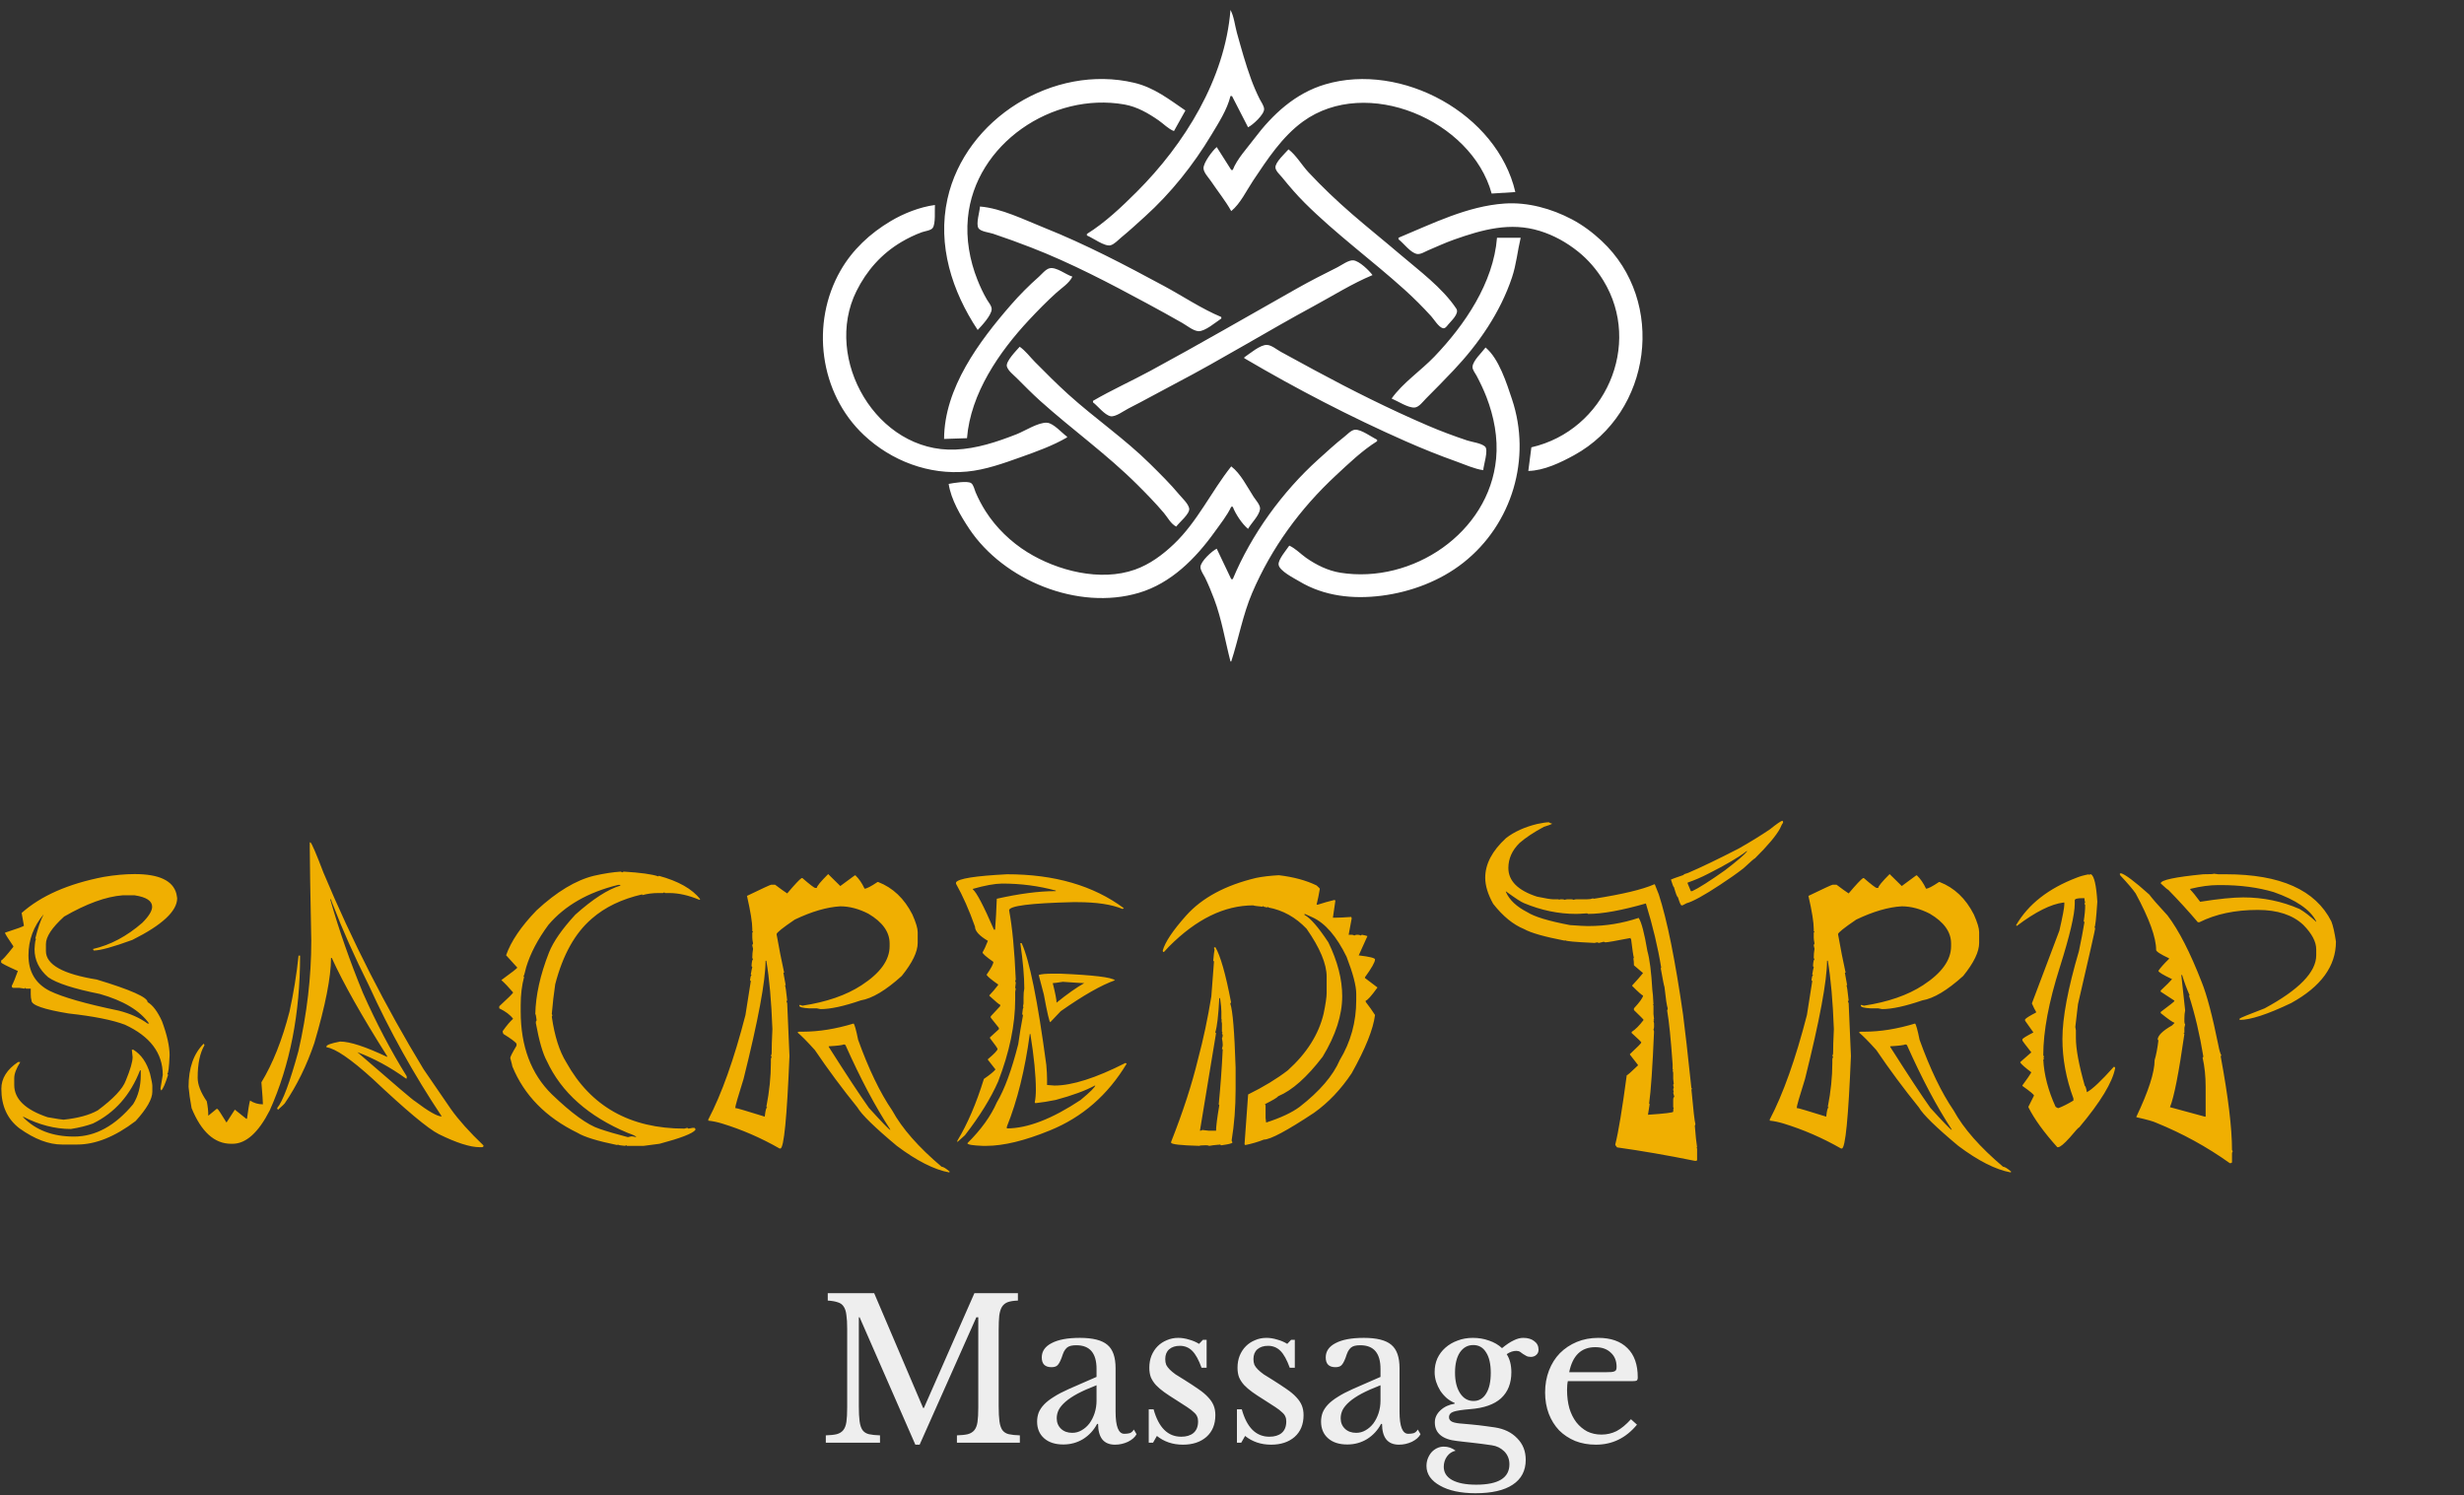<?xml version="1.0" encoding="UTF-8"?> <svg xmlns="http://www.w3.org/2000/svg" width="888" height="539" viewBox="0 0 888 539" fill="none"><rect x="0" y="0" width="888" height="539" fill="#333333" stroke="none"/><path d="M443.45 3.571C441.478 28.493 426.897 51.95 409.596 69.215C404.195 74.605 398.217 80.275 391.706 84.322V84.871C393.736 85.657 398.143 88.98 400.239 88.4C401.621 88.017 403.003 86.469 404.092 85.579C407.036 83.17 409.805 80.596 412.624 78.051C422.022 69.565 430.053 59.453 436.569 48.615C439.126 44.362 442.291 39.475 443.45 34.608H444L449.78 45.869C451.436 45.096 455.663 41.262 455.573 39.277C455.52 38.104 454.491 36.736 453.976 35.706C452.818 33.392 451.788 30.995 450.895 28.565C448.875 23.065 447.339 17.45 445.768 11.811C445.033 9.17 444.748 5.991 443.45 3.571ZM352.349 118.929C353.818 117.411 357.27 113.67 357.387 111.514C357.453 110.296 356.239 108.942 355.655 107.943C354.322 105.665 353.212 103.25 352.239 100.802C349.46 93.811 348.097 86.073 348.817 78.554C351.375 51.845 379.249 33.097 405.193 37.652C409.774 38.456 413.808 40.793 417.578 43.404C419.387 44.657 421.017 46.445 423.083 47.242L427.211 39.826C421.31 35.8 415.91 31.529 408.771 29.843C379.694 22.979 347.849 42.764 341.456 71.687C337.762 88.402 343.078 104.948 352.349 118.929ZM444.275 61.25H443.725L438.495 53.01C437 54.247 433.641 58.682 433.733 60.701C433.804 62.25 435.644 64.123 436.477 65.37C438.853 68.927 441.641 72.351 443.725 76.082C447.017 73.407 449.271 68.602 451.615 65.095C456.71 57.472 462.068 49.247 469.596 43.788C492.44 27.226 530.307 43.234 537.578 69.765L546.11 69.215C539.568 41.01 505.097 22.262 477.578 30.411C466.814 33.599 458.628 41.193 452.017 49.989C449.459 53.391 445.809 57.272 444.275 61.25ZM464.367 53.834C463.175 55.2 459.491 58.528 459.654 60.426C459.762 61.678 461.358 63.066 462.111 63.997C464.644 67.129 467.295 70.214 470.147 73.061C481.402 84.297 494.394 93.757 506.202 104.419C509.512 107.408 512.793 110.682 515.788 113.985C516.816 115.119 518.449 117.879 519.97 118.285C520.815 118.511 521.437 117.559 521.889 117.005C522.978 115.672 526.018 113.019 524.835 111.239C519.839 103.714 511.361 97.48 504.55 91.663C498.812 86.762 492.915 82.046 487.211 77.103C481.724 72.347 476.499 67.379 471.547 62.074C469.143 59.497 467.152 55.966 464.367 53.834ZM504 85.695V86.244C505.905 87.693 508.224 91.003 510.606 91.525C511.885 91.806 513.596 90.69 514.734 90.205C517.829 88.888 520.919 87.459 524.092 86.339C534.241 82.756 544.274 79.943 554.917 83.23C560 84.8 564.528 87.336 568.679 90.64C572.306 93.527 575.394 97.134 577.814 101.076C592.062 124.29 578.43 155.156 551.89 161.228L550.789 169.742C556.447 169.625 562.449 166.72 567.303 164.058C595.283 148.715 600.625 108.687 577.211 86.818C574.005 83.823 570.369 81.093 566.477 79.043C559.169 75.192 550.58 72.791 542.257 73.36C528.761 74.283 516.26 80.608 504 85.695ZM384.55 157.657V157.382C382.683 156.044 379.711 152.575 377.394 152.372C374.3 152.102 369.272 155.371 366.385 156.503C359.354 159.26 351.983 161.72 344.367 162.041C315.975 163.236 296.5 129.358 308.655 104.922C312.336 97.521 317.669 91.483 324.826 87.234C327.165 85.845 329.697 84.617 332.257 83.689C333.286 83.315 335.408 83.091 336.102 82.199C337.266 80.703 336.784 75.806 336.936 73.885C331.457 74.621 325.7 76.894 320.972 79.708C313.565 84.116 307.236 89.989 302.925 97.506C292.06 116.449 295.275 141.694 311.34 156.809C321.253 166.134 334.832 171.273 348.495 169.97C355.243 169.327 361.699 166.972 368.037 164.714C373.594 162.733 379.442 160.632 384.55 157.657ZM353.174 74.434C353.095 76.282 351.629 80.681 352.642 82.259C353.422 83.473 356.549 83.797 357.853 84.23C362.488 85.771 367.061 87.448 371.615 89.214C386.052 94.812 399.848 102.059 413.45 109.401C417.693 111.692 421.919 114.03 426.11 116.416C427.701 117.322 430.033 119.248 431.89 119.367C434.216 119.515 438.238 116.07 440.147 114.809V114.26C433.021 111.284 426.301 106.752 419.505 103.084C405.423 95.483 391.174 88.01 376.294 82.07C369.193 79.235 360.869 75.061 353.174 74.434ZM539.505 85.695C538.218 101.966 527.9 117.088 516.925 128.543C512.136 133.54 505.486 138.036 501.523 143.649C503.751 144.562 507.364 147.01 509.78 146.891C511.357 146.813 512.887 144.668 513.908 143.649C517.264 140.3 520.571 136.927 523.826 133.487C532.925 123.871 540.698 112.592 544.911 99.978C546.481 95.278 546.897 90.46 548.037 85.695H539.505ZM393.908 144.473V145.022C395.676 146.362 398.054 149.556 400.239 150.017C401.952 150.378 405.067 148.049 406.569 147.287C412.312 144.373 417.928 141.212 423.633 138.226C440.489 129.403 456.716 119.383 473.45 110.33C480.407 106.566 487.33 102.192 494.642 99.154C493.412 97.486 489.92 94.072 487.761 93.837C486.029 93.648 483.491 95.586 481.982 96.339C477.081 98.784 472.164 101.292 467.394 103.981C449.803 113.899 432.314 124.066 414.55 133.676C407.743 137.359 400.588 140.582 393.908 144.473ZM340.238 158.206L348.495 157.932C349.769 141.82 360.112 126.824 370.814 115.359C373.957 111.992 377.278 108.605 380.697 105.518C382.596 103.803 385.381 102.047 386.477 99.703C384.215 99.053 380.616 96.076 378.22 96.7C376.785 97.074 375.45 98.828 374.367 99.781C370.864 102.864 367.403 106.347 364.342 109.866C352.918 122.994 340.289 139.879 340.238 158.206ZM448.404 128.817V129.092C467.099 140.095 486.629 150.234 506.477 158.992C512.537 161.666 518.676 164.145 524.917 166.362C528.017 167.463 531.286 168.986 534.55 169.468C534.624 167.747 536.511 162.195 535.209 160.977C533.835 159.691 530.546 159.346 528.771 158.756C524.031 157.179 519.325 155.429 514.734 153.46C500.72 147.447 487.14 140.643 473.725 133.402L461.615 126.81C460.197 126.043 458.299 124.427 456.661 124.315C454.24 124.149 450.344 127.512 448.404 128.817ZM367.486 124.972C366.345 126.288 362.331 130.298 362.874 132.113C363.336 133.662 365.282 135.132 366.385 136.233C369.194 139.037 371.965 141.868 374.917 144.52C386.358 154.795 398.977 163.814 409.872 174.686C413.179 177.987 416.407 181.282 419.429 184.849C420.798 186.464 421.972 188.85 423.908 189.793C424.962 188.282 428.971 185.127 428.564 183.201C428.202 181.486 426.081 179.57 424.987 178.257C421.725 174.342 418.157 170.846 414.55 167.27C405.41 158.207 394.652 150.849 385.101 142.229C380.923 138.459 376.952 134.465 372.992 130.465C371.168 128.623 369.624 126.475 367.486 124.972ZM535.376 125.247C534.087 127.038 530.914 129.879 530.685 132.113C530.569 133.238 531.636 134.468 532.134 135.409C533.458 137.913 534.681 140.459 535.703 143.1C538.415 150.107 539.903 157.819 539.183 165.348C536.624 192.067 509 210.539 483.083 206.427C478.599 205.715 474.378 203.627 470.697 201.044C468.697 199.641 466.878 197.654 464.642 196.659C463.643 198.166 460.563 201.691 460.795 203.525C461.082 205.796 466.417 208.426 468.22 209.512C477.202 214.925 487.668 216.018 497.945 214.708C508.463 213.369 519.037 209.387 527.394 202.794C545.043 188.871 552.002 165.134 544.918 143.924C542.991 138.156 540.208 129.232 535.376 125.247ZM444.275 208.744H443.725L438.495 197.758C436.807 198.56 432.68 202.349 432.634 204.35C432.606 205.602 433.765 207.101 434.296 208.195C435.508 210.694 436.571 213.288 437.553 215.886C440.33 223.234 441.492 230.855 443.45 238.408H443.725C446.382 230.259 447.891 221.582 451.273 213.688C458.215 197.489 468.537 183.347 481.431 171.366C486.062 167.062 490.905 162.39 496.294 159.03V158.481C494.274 157.526 490.543 154.701 488.312 154.884C486.961 154.995 485.478 156.638 484.459 157.44C481.208 159.999 478.17 162.809 475.101 165.576C462.131 177.266 451.008 192.606 444.275 208.744ZM443.725 168.094C436.523 177.157 431.557 188.006 423.078 196.085C419.021 199.952 414.379 203.404 409.046 205.298C396.585 209.723 381.043 205.727 370.239 199.014C364.283 195.315 358.995 190.214 355.221 184.299C353.821 182.105 352.629 179.819 351.6 177.433C351.198 176.5 350.876 174.747 350.006 174.145C348.635 173.195 343.539 174.106 341.89 174.411C342.719 180.017 346.221 185.975 349.321 190.617C361.729 209.198 388.483 220.173 410.422 213.679C422.044 210.238 430.869 201.307 437.75 191.715C439.812 188.84 442.207 185.853 443.725 182.651H444.275C445.265 185.259 447.627 188.841 449.78 190.617C450.948 188.523 453.803 185.876 454.111 183.475C454.289 182.091 452.517 180.181 451.801 179.081C449.47 175.5 447.162 170.719 443.725 168.094Z" fill="white"></path><path d="M48.541 315.041C57.337 315.041 62.35 317.411 63.58 322.15L63.853 323.723C63.853 328.371 58.476 333.384 47.721 338.762C40.748 341.314 36.1 342.59 33.775 342.59L33.502 342.043C39.745 340.63 45.67 337.486 51.275 332.609C53.645 330.24 54.83 328.303 54.83 326.799C54.83 324.702 52.734 323.335 48.541 322.697H44.166C38.196 323.153 31.178 325.705 23.111 330.354C18.736 334.318 16.549 337.622 16.549 340.266V342.795C16.549 347.671 22.656 351.089 34.869 353.049C47.083 356.74 53.19 359.452 53.19 361.184C55.058 362.277 56.79 364.579 58.385 368.088C60.208 373.01 61.119 377.089 61.119 380.324C60.937 384.745 60.663 386.955 60.299 386.955L60.572 387.434C59.57 390.624 58.749 392.492 58.111 393.039C57.929 392.72 57.838 392.469 57.838 392.287L58.658 387.434C58.658 379.549 54.101 373.511 44.986 369.318C40.52 367.632 33.775 366.288 24.752 365.285C15.82 363.827 11.354 362.277 11.354 360.637C11.171 359.999 11.08 359.247 11.08 358.381V356.33H9.439C9.257 356.33 9.166 356.239 9.166 356.057C8.984 356.057 8.893 356.148 8.893 356.33L6.979 356.057H4.791C4.426 356.057 4.244 355.806 4.244 355.305C4.791 354.302 5.52 352.525 6.432 349.973C2.467 348.195 0.462 347.17 0.416 346.896V346.145C0.781 346.145 2.239 344.527 4.791 341.291V341.018C2.786 338.101 1.783 336.483 1.783 336.164C6.295 334.706 8.574 333.863 8.619 333.635L7.799 329.055C14.771 322.857 24.615 318.527 37.33 316.066C41.34 315.383 45.078 315.041 48.541 315.041ZM10.26 344.299C10.26 350.269 12.812 354.553 17.916 357.15C22.61 359.429 30.904 361.799 42.799 364.26C46.9 365.308 50.364 366.857 53.19 368.908H53.736C50.41 364.214 44.485 360.66 35.963 358.244C26.62 356.376 20.422 354.37 17.369 352.229C14.088 349.403 12.447 346.031 12.447 342.111C12.584 339.742 12.766 338.557 12.994 338.557C12.994 338.374 12.903 338.283 12.721 338.283C13.587 334.683 14.589 331.766 15.729 329.533C12.083 333.908 10.26 338.83 10.26 344.299ZM47.516 378.342H48.062C50.888 380.074 52.893 382.967 54.078 387.023C54.625 389.302 54.898 390.738 54.898 391.33V393.518C54.898 396.115 52.893 399.624 48.883 404.045C41.454 409.696 34.436 412.521 27.828 412.521H22.359C17.574 412.521 12.47 410.585 7.047 406.711C2.672 403.384 0.484 398.622 0.484 392.424C0.484 388.687 2.49 385.474 6.5 382.785H7.32C5.862 385.109 5.133 387.046 5.133 388.596V391.057C5.133 396.115 9.143 399.989 17.164 402.678C20.537 403.27 22.451 403.566 22.906 403.566C28.102 403.02 32.203 401.903 35.211 400.217C40.862 396.024 44.234 392.447 45.328 389.484C46.969 385.52 47.789 382.694 47.789 381.008C47.789 380.734 47.698 379.846 47.516 378.342ZM50.455 385.793C46.992 394.725 41.34 401.105 33.502 404.934C31.314 405.754 28.671 406.415 25.572 406.916C19.83 406.916 14.088 405.435 8.346 402.473V402.678C12.857 407.326 18.964 409.65 26.666 409.65C34.413 409.65 41.523 405.754 47.994 397.961C49.817 395.044 50.728 391.558 50.728 387.502V385.793H50.455ZM111.637 303.625H111.91C112.457 304.172 114.007 307.795 116.559 314.494C126.904 339.195 138.935 362.824 152.652 385.383L162.496 399.738C165.276 403.658 169.195 408.033 174.254 412.863C174.254 413.273 174.072 413.479 173.707 413.479H172.887C169.423 413.479 164.501 411.906 158.121 408.762C154.247 406.802 146.318 400.171 134.332 388.869C126.448 381.714 120.888 377.909 117.652 377.453V377.18C117.652 376.633 119.293 376.04 122.574 375.402C126.083 375.402 131.734 377.248 139.527 380.939V380.666C130.367 366.174 123.714 354.37 119.566 345.256H119.293C119.293 352.137 117.288 362.368 113.277 375.949C110.543 384.016 106.988 391.262 102.613 397.688C102.613 397.779 101.793 398.553 100.152 400.012L99.879 399.396C101.884 397.027 104.436 390.191 107.535 378.889C110.634 365.399 112.184 352.137 112.184 339.104C111.819 320.829 111.637 309.686 111.637 305.676V303.625ZM119.088 324.133V324.406C122.187 335.253 126.083 346.395 130.777 357.834C135.608 368.726 140.872 378.752 146.568 387.912V388.732H146.295C140.689 384.676 134.856 381.509 128.795 379.23C142.33 390.988 149.234 396.867 149.508 396.867C154.384 400.559 157.62 402.404 159.215 402.404C149.143 387.274 140.393 371.551 132.965 355.236C127.633 344.527 123.326 334.865 120.045 326.252C119.589 325.249 119.361 324.543 119.361 324.133H119.088ZM107.604 344.436H108.15C108.15 365.354 104.505 383.947 97.213 400.217C93.111 408.238 88.645 412.248 83.814 412.248H83.268C77.297 412.248 72.558 407.964 69.049 399.396C68.502 396.434 68.137 393.882 67.955 391.74C67.955 384.95 69.778 379.755 73.424 376.154L73.697 376.701C72.057 379.481 71.236 383.4 71.236 388.459C71.236 390.92 72.33 393.745 74.518 396.936C74.882 398.713 75.064 400.445 75.064 402.131L78.072 399.67H78.346C78.528 399.67 79.622 401.311 81.627 404.592L84.635 399.943L88.736 403.225H89.01C89.42 400.035 89.784 397.847 90.103 396.662C91.516 397.574 93.066 398.029 94.752 398.029C94.752 397.118 94.57 394.475 94.205 390.1C98.307 383.355 101.679 374.878 104.322 364.67C105.781 358.062 106.874 351.317 107.604 344.436ZM223.746 314.152L224.225 314.426L224.771 314.152C230.833 314.517 234.98 315.087 237.213 315.861C237.35 315.861 237.418 315.793 237.418 315.656C244.482 317.57 249.472 320.396 252.389 324.133C252.206 324.133 252.115 324.201 252.115 324.338C248.196 322.697 244.55 321.877 241.178 321.877H239.674C239.537 321.877 239.469 321.786 239.469 321.604L238.922 321.877H237.213C235.208 321.877 233.294 322.128 231.471 322.629V322.355C224.088 324.042 218.027 326.958 213.287 331.105C207.226 336.301 202.828 344.185 200.094 354.758C199.592 358.13 199.182 361.685 198.863 365.422L199.068 365.969L198.863 366.447C199.866 373.42 201.598 378.889 204.059 382.854C212.9 398.804 227.096 406.779 246.646 406.779L247.672 406.506L248.15 406.779L249.654 406.506H250.133C250.452 406.551 250.611 406.734 250.611 407.053V407.258C249.563 408.579 245.257 410.243 237.691 412.248C237.464 412.248 235.549 412.499 231.949 413H226.002C225.82 413 225.729 412.909 225.729 412.727L225.25 413C223.564 412.863 222.721 412.704 222.721 412.521C222.584 412.521 222.516 412.59 222.516 412.727C215.361 411.268 210.553 409.787 208.092 408.283C196.699 402.723 188.883 394.748 184.645 384.357C184.645 384.175 184.394 383.173 183.893 381.35C183.893 380.894 184.645 379.413 186.148 376.906V376.154C185.647 375.471 184.075 374.309 181.432 372.668C181.249 372.395 181.158 372.053 181.158 371.643C182.662 369.546 183.915 368.065 184.918 367.199C183.87 365.786 182.206 364.533 179.928 363.439V362.688C183.255 359.634 184.918 357.971 184.918 357.697C183.323 355.829 181.91 354.348 180.68 353.254C184.508 350.474 186.422 348.97 186.422 348.742L182.389 344.299C184.166 339.24 187.835 333.84 193.395 328.098C200.641 321.398 207.522 317.251 214.039 315.656C217.639 314.836 220.875 314.335 223.746 314.152ZM188.678 351.818C188.678 352.001 188.746 352.092 188.883 352.092C188.062 355.145 187.652 358.54 187.652 362.277V364.533C187.652 377.111 191.389 387.069 198.863 394.406C206.064 401.333 211.783 405.48 216.021 406.848C218.938 407.85 222.356 408.853 226.275 409.855L227.506 409.582H227.984L229.283 409.855C229.283 409.536 228.281 409.035 226.275 408.352C212.057 402.382 202.327 393.745 197.086 382.443C195.628 379.8 194.306 375.243 193.121 368.771V368.225L193.395 367.746C193.212 366.242 193.053 365.49 192.916 365.49C193.053 358.745 194.693 351.363 197.838 343.342C199.387 339.423 202.555 334.865 207.34 329.67C213.674 324.019 219.075 320.533 223.541 319.211V318.938H222.789C211.943 321.581 203.557 326.389 197.633 333.361C193.805 338.557 191.139 343.638 189.635 348.605C189.133 350.747 188.814 351.818 188.678 351.818ZM298.463 315.041L302.838 319.348L308.033 315.52H308.307C309.583 316.75 310.676 318.345 311.588 320.305C312.317 320.305 313.867 319.507 316.236 317.912H316.51C321.796 319.963 325.898 323.859 328.814 329.602C330.09 332.473 330.729 334.592 330.729 335.959V339.855C330.729 343.046 328.814 347.01 324.986 351.75C319.244 356.945 314.322 359.885 310.221 360.568C304.114 362.665 299.283 363.713 295.729 363.713L294.361 363.439H291.627C289.257 363.303 288.072 362.984 288.072 362.482V362.209C288.482 362.209 288.847 362.3 289.166 362.482C297.87 361.161 304.98 358.7 310.494 355.1C317.239 350.725 320.611 346.031 320.611 341.018V340.061C320.611 335.913 318.059 332.336 312.955 329.328C309.492 327.551 306.119 326.662 302.838 326.662C298.007 326.936 292.538 328.531 286.432 331.447C282.057 334.41 279.869 336.164 279.869 336.711C280.781 341.861 281.692 346.486 282.604 350.588H282.33L283.15 355.1H282.877C283.059 355.282 283.333 357.105 283.697 360.568C283.697 360.705 283.606 360.773 283.424 360.773C283.424 360.956 283.515 361.206 283.697 361.525L284.518 380.598C283.606 402.837 282.512 413.957 281.236 413.957H280.963C274.264 410.129 267.337 407.121 260.182 404.934C258.541 404.432 256.9 404.09 255.26 403.908V403.498C260.09 394.292 264.557 381.737 268.658 365.832L270.572 353.664C270.572 353.482 270.481 353.391 270.299 353.391C270.436 352.115 270.618 351.477 270.846 351.477C270.846 351.34 270.755 351.271 270.572 351.271C270.8 349.859 270.982 348.97 271.119 348.605L270.846 348.195C270.937 346.6 271.119 345.803 271.393 345.803L271.119 345.256V345.119C271.119 344.071 271.21 343.023 271.393 341.975L271.119 340.744C271.119 340.607 271.21 340.38 271.393 340.061C271.21 339.195 271.119 338.488 271.119 337.941V336.232C271.119 336.05 271.21 335.959 271.393 335.959L271.119 335.549V334.797C271.119 332.473 270.481 328.508 269.205 322.902C274.765 320.214 277.682 318.869 277.955 318.869H279.322C281.191 320.282 282.649 321.33 283.697 322.014C286.386 318.824 288.118 316.978 288.893 316.477H289.166C291.9 318.846 293.45 320.031 293.814 320.031H294.361C294.361 319.439 295.729 317.775 298.463 315.041ZM275.904 346.281C275.904 353.482 273.261 367.678 267.975 388.869C265.969 395.204 264.967 398.713 264.967 399.396H265.24C265.559 399.396 269.023 400.422 275.631 402.473V402.268C275.859 400.217 276.132 399.191 276.451 399.191C276.451 399.055 276.36 398.986 276.178 398.986C277.271 393.381 277.818 388.072 277.818 383.059V381.896C277.818 381.532 277.91 381.213 278.092 380.939C278.092 380.757 278.001 380.666 277.818 380.666L278.092 379.777C278.092 377.59 278.183 374.628 278.365 370.891C278.001 360.91 277.271 352.707 276.178 346.281H275.904ZM307.623 368.908C307.988 369.227 308.535 371.187 309.264 374.787C313.092 385.406 317.193 393.905 321.568 400.285C325.077 406.711 331.002 413.456 339.342 420.52C339.934 420.52 340.937 421.135 342.35 422.365C342.167 422.365 342.076 422.434 342.076 422.57C336.653 421.568 330.364 418.378 323.209 413C315.234 406.346 310.494 401.721 308.99 399.123C303.567 392.424 298.463 385.542 293.678 378.479C290.852 375.334 288.756 373.215 287.389 372.121L287.936 371.848H289.303C295.09 371.848 301.197 370.868 307.623 368.908ZM298.668 377.111V377.316C305.003 387.297 309.833 394.634 313.16 399.328C317.763 404.387 320.315 407.03 320.816 407.258V407.053C315.484 398.941 310.107 388.801 304.684 376.633L304.137 376.428C303.681 376.701 301.858 376.929 298.668 377.111ZM362.926 315.109C380.016 315.109 394.052 319.188 405.035 327.346L404.557 327.619C400.637 325.979 395.169 325.158 388.15 325.158H386.646C371.334 325.523 363.678 326.503 363.678 328.098C364.817 334.159 365.615 342.476 366.07 353.049L365.865 353.596C366.002 353.915 366.07 354.143 366.07 354.279L365.865 355.988C365.865 356.171 365.934 356.262 366.07 356.262L365.865 357.492V360.158C365.865 369.318 363.814 379.208 359.713 389.826C357.07 395.842 353.082 402.29 347.75 409.172L345.016 411.633V411.154C348.661 405.139 351.852 397.71 354.586 388.869C356.773 387.365 358.163 386.226 358.756 385.451L356.021 381.965V381.76C358.346 379.8 359.508 378.57 359.508 378.068C359.508 377.84 358.596 376.542 356.773 374.172V373.898L359.986 370.959V370.48L357.047 366.789V366.311L360.465 362.619V362.141C360.191 362.141 358.893 361.07 356.568 358.928V358.723C357.617 357.629 358.665 356.398 359.713 355.031V354.826C357.298 353.14 355.908 351.978 355.543 351.34C357.184 348.97 358.004 347.421 358.004 346.691C355.406 344.868 354.107 343.729 354.107 343.273C354.609 342.453 355.247 341.063 356.021 339.104C352.923 337.281 351.373 335.572 351.373 333.977C349.277 328.052 346.998 322.902 344.537 318.527V318.049C345.266 316.682 351.396 315.702 362.926 315.109ZM350.621 320.578C351.943 321.626 354.472 326.457 358.209 335.07H358.619C358.893 331.516 359.098 327.801 359.234 323.928C367.438 322.105 374.387 321.193 380.084 321.193H380.494V320.988C374.342 319.302 367.893 318.459 361.148 318.459C358.414 318.505 354.905 319.143 350.621 320.373V320.578ZM367.711 339.924H368.189C371.015 346.031 373.977 360.66 377.076 383.811C377.258 385.907 377.35 387.593 377.35 388.869V391.057C378.762 391.193 379.651 391.262 380.016 391.262C386.396 391.262 394.918 388.55 405.582 383.127L406.061 383.332C399.27 394.68 390.019 402.723 378.307 407.463C369.283 411.154 361.65 413 355.406 413H354.176C350.484 412.863 348.639 412.544 348.639 412.043C353.561 407.167 357.092 402.268 359.234 397.346C362.014 392.697 364.589 385.702 366.959 376.359C367.46 372.759 368.03 369.296 368.668 365.969L368.395 365.49C368.531 363.895 368.691 363.098 368.873 363.098C368.873 362.915 368.805 362.824 368.668 362.824L368.873 361.662V359.475C368.873 358.153 368.964 357.105 369.146 356.33C369.146 352.001 368.668 346.532 367.711 339.924ZM379.674 350.93H381.998C393.984 351.431 400.592 352.229 401.822 353.322C396.9 355.054 390.383 358.768 382.271 364.465L378.512 368.43C378.193 368.43 377.418 365.103 376.188 358.449L374.342 351.408C375.162 351.089 376.939 350.93 379.674 350.93ZM379.4 354.348C380.312 357.948 380.768 360.295 380.768 361.389C384.596 358.29 387.923 355.943 390.748 354.348C390.064 354.348 387.49 354.188 383.023 353.869C381.064 354.188 379.856 354.348 379.4 354.348ZM371.129 372.668C369.397 385.565 366.64 396.708 362.857 406.096V406.711C370.286 406.711 379.15 403.293 389.449 396.457C392.958 393.54 394.713 391.786 394.713 391.193C391.295 393.062 386.533 394.816 380.426 396.457C377.965 396.958 375.527 397.346 373.111 397.619C373.111 397.482 373.043 397.414 372.906 397.414C373.18 396.001 373.316 394.452 373.316 392.766C373.316 387.661 372.656 380.962 371.334 372.668H371.129ZM460.885 315.451C466.217 316.089 470.751 317.32 474.488 319.143C475.263 319.826 475.65 320.236 475.65 320.373C475.331 322.333 474.944 324.224 474.488 326.047H474.967C476.926 325.409 478.954 324.839 481.051 324.338C481.051 324.52 481.119 324.611 481.256 324.611L480.367 330.764H481.256C482.577 330.764 484.492 330.673 486.998 330.49L487.135 331.037L486.041 336.916H487.135C487.499 336.916 487.818 337.007 488.092 337.189C488.365 337.007 488.661 336.916 488.98 336.916H489.391C489.755 336.916 490.074 337.007 490.348 337.189L490.826 336.916C491.829 337.098 492.49 337.258 492.809 337.395L489.664 344.367H489.869C493.652 344.823 495.543 345.301 495.543 345.803C495.543 346.76 494.335 348.902 491.92 352.229V352.502L496.432 355.92C494.153 359.064 492.74 360.637 492.193 360.637V361.115C493.469 362.756 494.586 364.328 495.543 365.832C494.905 370.936 492.102 377.932 487.135 386.818C483.215 392.697 478.681 397.46 473.531 401.105C463.824 407.531 457.809 410.744 455.484 410.744C453.434 411.564 451.178 412.225 448.717 412.727C448.717 412.544 448.648 412.453 448.512 412.453L449.811 394.475C455.37 391.74 460.133 388.846 464.098 385.793C470.934 379.641 475.24 372.827 477.018 365.354C477.747 361.844 478.111 359.361 478.111 357.902V352.023C478.111 347.421 475.696 341.656 470.865 334.729C466.9 330.581 462.298 328.029 457.057 327.072V326.799L456.646 327.072C455.735 326.936 455.279 326.776 455.279 326.594C455.097 326.594 455.006 326.662 455.006 326.799C453.001 326.617 451.884 326.457 451.656 326.32C441.266 326.32 431.148 331.265 421.305 341.154L419.459 343.137C419.186 343.137 419.049 342.954 419.049 342.59C419.869 339.582 422.672 335.389 427.457 330.012C433.199 323.586 441.63 319.051 452.75 316.408C454.983 315.952 457.695 315.633 460.885 315.451ZM470.113 329.465V329.738C472.255 330.878 475.126 334.182 478.727 339.65C482.053 346.486 483.717 352.958 483.717 359.064C483.717 365.855 481.37 373.124 476.676 380.871C471.025 388.254 465.693 392.993 460.68 395.09C460.315 395.591 458.72 396.548 455.895 397.961L456.1 398.439V402.951L456.305 404.592C461.546 402.906 465.579 401.014 468.404 398.918C475.605 393.312 480.413 387.707 482.828 382.102C486.793 375.539 488.775 368.339 488.775 360.5V358.176C488.775 355.305 487.613 350.861 485.289 344.846C481.689 337.463 477.587 332.723 472.984 330.627L470.387 329.465H470.113ZM437.984 341.359C439.807 344.367 441.699 350.998 443.658 361.252L443.385 361.73C444.251 364.146 444.889 371.825 445.299 384.768V392.629C445.299 399.1 444.82 405.253 443.863 411.086C444.046 411.405 444.137 411.656 444.137 411.838C443.909 412.157 442.564 412.476 440.104 412.795C439.921 412.795 439.83 412.704 439.83 412.521C437.688 412.704 436.344 412.863 435.797 413C435.523 412.863 435.204 412.795 434.84 412.795H434.156C433.062 412.795 432.424 412.863 432.242 413C425.452 412.818 422.057 412.43 422.057 411.838V411.564C426.34 400.718 429.576 390.76 431.764 381.691C433.678 374.536 435.273 367.017 436.549 359.133L437.506 346.555C437.506 346.418 437.415 346.35 437.232 346.35C437.415 344.162 437.574 342.818 437.711 342.316C437.574 341.997 437.506 341.747 437.506 341.564L437.984 341.359ZM439.42 359.748C439.101 365.992 438.622 370.093 437.984 372.053C437.984 372.235 438.076 372.326 438.258 372.326L432.447 407.531C432.949 407.531 433.199 407.44 433.199 407.258L435.592 407.531H438.258C438.258 405.982 438.645 402.928 439.42 398.371C439.42 398.189 439.352 398.098 439.215 398.098C439.853 391.581 440.331 384.995 440.65 378.342C440.65 378.16 440.559 378.068 440.377 378.068L440.65 376.906V376.428C440.65 375.835 440.559 375.106 440.377 374.24C440.559 373.967 440.65 373.557 440.65 373.01C440.468 372.691 440.377 372.463 440.377 372.326H440.65L440.377 371.848V368.908L440.172 367.746H440.377L440.172 367.268V364.602C440.172 363.645 440.012 362.027 439.693 359.748H439.42ZM642.379 295.832L642.584 296.105V296.584C642.311 296.857 641.946 297.541 641.49 298.635C640.077 301.232 637.07 304.81 632.467 309.367C632.285 309.367 630.895 310.575 628.297 312.99C625.882 314.859 623.102 316.818 619.957 318.869C614.169 322.697 610.113 324.93 607.789 325.568L606.354 326.32H606.012C605.738 326.32 605.305 325.34 604.713 323.381C604.439 323.381 603.961 322.173 603.277 319.758C603.095 319.758 602.73 318.846 602.184 317.023C602.366 316.887 603.87 316.34 606.695 315.383C606.741 315.155 607.288 314.904 608.336 314.631C613.212 312.535 619.319 309.595 626.656 305.812C630.758 303.488 634.495 301.187 637.867 298.908C640.419 296.857 641.923 295.832 642.379 295.832ZM558.023 296.379H558.229C558.548 296.652 558.889 296.789 559.254 296.789V296.994C559.072 297.131 558.115 297.473 556.383 298.02C552.737 299.979 549.82 301.916 547.633 303.83C544.944 306.473 543.6 309.481 543.6 312.854C543.6 317.502 547.04 320.943 553.922 323.176C556.975 323.814 558.935 324.133 559.801 324.133H561.646C561.783 324.133 561.852 324.201 561.852 324.338L562.262 324.133H563.082C563.492 324.133 563.697 324.201 563.697 324.338L564.723 324.133H566.363C566.728 324.133 566.91 324.201 566.91 324.338L567.936 324.133H571.832C572.789 324.133 573.518 324.019 574.02 323.791L574.43 323.928C584.684 322.333 591.93 320.601 596.168 318.732H596.373L597.809 322.355C600.816 331.607 603.733 346.053 606.559 365.695C607.242 370.891 608.245 379.732 609.566 392.219C609.703 392.219 609.771 392.287 609.771 392.424C609.771 392.561 609.703 392.629 609.566 392.629C610.25 400.103 610.729 404.273 611.002 405.139C611.002 405.275 610.934 405.48 610.797 405.754C611.07 409.263 611.344 411.861 611.617 413.547H611.412L611.617 414.025V417.99C611.617 418.264 611.48 418.4 611.207 418.4H610.797C600.908 416.395 591.565 414.777 582.77 413.547L582.154 412.727V412.385C583.248 408.101 584.615 399.829 586.256 387.57C586.484 387.57 587.828 386.385 590.289 384.016V383.811L587.418 380.119V379.914C590.152 377.362 591.52 375.972 591.52 375.744C591.52 375.562 590.357 374.423 588.033 372.326V371.916C589.355 371.096 590.79 369.66 592.34 367.609C592.34 367.473 591.178 366.288 588.854 364.055V363.439C591.041 361.07 592.135 359.52 592.135 358.791C591.816 358.791 590.517 357.652 588.238 355.373V355.168C589.879 353.391 591.178 351.91 592.135 350.725L588.854 347.922C588.854 347.056 588.785 346.19 588.648 345.324H588.854C588.626 344.549 588.284 342.271 587.828 338.488C587.691 338.488 587.623 338.352 587.623 338.078C582.245 339.126 579.215 339.65 578.531 339.65C578.258 339.514 578.053 339.445 577.916 339.445C576.913 339.719 576.367 339.855 576.275 339.855C576.139 339.855 575.934 339.787 575.66 339.65L574.635 339.855C567.617 339.536 564.107 339.217 564.107 338.898C563.971 338.898 563.902 338.944 563.902 339.035C556.565 337.622 551.689 336.232 549.273 334.865C545.354 333.27 541.64 330.24 538.131 325.773C536.217 322.355 535.26 319.211 535.26 316.34C535.26 311.418 537.766 306.656 542.779 302.053C545.742 299.774 549.456 298.088 553.922 296.994C555.882 296.584 557.249 296.379 558.023 296.379ZM608.199 318.117V318.391L609.361 321.193H609.84C612.118 320.145 616.061 317.639 621.666 313.674C625.95 310.393 628.593 308.137 629.596 306.906V306.77H629.459C626.679 308.957 622.031 311.691 615.514 314.973C613.144 316.203 610.706 317.251 608.199 318.117ZM542.711 321.262V321.467C543.941 324.338 546.516 326.776 550.436 328.781C552.988 330.422 558.115 331.971 565.816 333.43C569.007 333.658 571.057 333.771 571.969 333.771H572.584C578.691 333.771 584.684 332.792 590.562 330.832C591.565 332.336 592.613 336.324 593.707 342.795C594.527 345.666 595.12 350.337 595.484 356.809C595.621 357.492 595.758 359.224 595.895 362.004H595.689L595.895 362.346V365.49L596.1 367.336H595.895L596.1 367.746C596.1 367.837 596.031 367.883 595.895 367.883L596.1 368.84V370.07C596.1 370.48 596.031 370.799 595.895 371.027L596.1 371.779C595.553 384.722 594.96 393.381 594.322 397.756C594.322 397.847 594.391 397.893 594.527 397.893L593.912 401.789C599.973 401.379 603.004 401.014 603.004 400.695C603.004 399.829 603.072 399.396 603.209 399.396L603.004 399.055V396.252C603.049 395.66 603.186 395.363 603.414 395.363L603.004 393.859C603.004 393.723 603.072 393.654 603.209 393.654L603.004 392.766C603.004 392.492 603.072 392.242 603.209 392.014L603.004 391.125C603.004 390.852 603.072 390.715 603.209 390.715L603.004 388.869V386.682L602.799 385.725H603.004L602.799 385.383V383.674C602.161 374.514 601.5 368.02 600.816 364.191C600.953 363.964 601.021 363.713 601.021 363.439C600.702 362.528 600.315 359.953 599.859 355.715C599.723 355.487 599.267 353.208 598.492 348.879H598.697C597.512 341.542 595.667 333.794 593.16 325.637C584.41 328.143 577.483 329.396 572.379 329.396L571.969 329.191C570.009 329.328 568.688 329.396 568.004 329.396C561.669 329.396 555.403 328.098 549.205 325.5C548.248 325.135 546.083 323.723 542.711 321.262ZM681.002 315.041L685.377 319.348L690.572 315.52H690.846C692.122 316.75 693.215 318.345 694.127 320.305C694.856 320.305 696.406 319.507 698.775 317.912H699.049C704.335 319.963 708.437 323.859 711.354 329.602C712.63 332.473 713.268 334.592 713.268 335.959V339.855C713.268 343.046 711.354 347.01 707.525 351.75C701.783 356.945 696.861 359.885 692.76 360.568C686.653 362.665 681.822 363.713 678.268 363.713L676.9 363.439H674.166C671.796 363.303 670.611 362.984 670.611 362.482V362.209C671.021 362.209 671.386 362.3 671.705 362.482C680.41 361.161 687.519 358.7 693.033 355.1C699.778 350.725 703.15 346.031 703.15 341.018V340.061C703.15 335.913 700.598 332.336 695.494 329.328C692.031 327.551 688.658 326.662 685.377 326.662C680.546 326.936 675.077 328.531 668.971 331.447C664.596 334.41 662.408 336.164 662.408 336.711C663.32 341.861 664.231 346.486 665.143 350.588H664.869L665.689 355.1H665.416C665.598 355.282 665.872 357.105 666.236 360.568C666.236 360.705 666.145 360.773 665.963 360.773C665.963 360.956 666.054 361.206 666.236 361.525L667.057 380.598C666.145 402.837 665.051 413.957 663.775 413.957H663.502C656.803 410.129 649.876 407.121 642.721 404.934C641.08 404.432 639.439 404.09 637.799 403.908V403.498C642.63 394.292 647.096 381.737 651.197 365.832L653.111 353.664C653.111 353.482 653.02 353.391 652.838 353.391C652.975 352.115 653.157 351.477 653.385 351.477C653.385 351.34 653.294 351.271 653.111 351.271C653.339 349.859 653.521 348.97 653.658 348.605L653.385 348.195C653.476 346.6 653.658 345.803 653.932 345.803L653.658 345.256V345.119C653.658 344.071 653.749 343.023 653.932 341.975L653.658 340.744C653.658 340.607 653.749 340.38 653.932 340.061C653.749 339.195 653.658 338.488 653.658 337.941V336.232C653.658 336.05 653.749 335.959 653.932 335.959L653.658 335.549V334.797C653.658 332.473 653.02 328.508 651.744 322.902C657.304 320.214 660.221 318.869 660.494 318.869H661.861C663.73 320.282 665.188 321.33 666.236 322.014C668.925 318.824 670.657 316.978 671.432 316.477H671.705C674.439 318.846 675.989 320.031 676.354 320.031H676.9C676.9 319.439 678.268 317.775 681.002 315.041ZM658.443 346.281C658.443 353.482 655.8 367.678 650.514 388.869C648.508 395.204 647.506 398.713 647.506 399.396H647.779C648.098 399.396 651.562 400.422 658.17 402.473V402.268C658.398 400.217 658.671 399.191 658.99 399.191C658.99 399.055 658.899 398.986 658.717 398.986C659.811 393.381 660.357 388.072 660.357 383.059V381.896C660.357 381.532 660.449 381.213 660.631 380.939C660.631 380.757 660.54 380.666 660.357 380.666L660.631 379.777C660.631 377.59 660.722 374.628 660.904 370.891C660.54 360.91 659.811 352.707 658.717 346.281H658.443ZM690.162 368.908C690.527 369.227 691.074 371.187 691.803 374.787C695.631 385.406 699.732 393.905 704.107 400.285C707.617 406.711 713.541 413.456 721.881 420.52C722.473 420.52 723.476 421.135 724.889 422.365C724.706 422.365 724.615 422.434 724.615 422.57C719.192 421.568 712.903 418.378 705.748 413C697.773 406.346 693.033 401.721 691.529 399.123C686.106 392.424 681.002 385.542 676.217 378.479C673.391 375.334 671.295 373.215 669.928 372.121L670.475 371.848H671.842C677.63 371.848 683.736 370.868 690.162 368.908ZM681.207 377.111V377.316C687.542 387.297 692.372 394.634 695.699 399.328C700.302 404.387 702.854 407.03 703.355 407.258V407.053C698.023 398.941 692.646 388.801 687.223 376.633L686.676 376.428C686.22 376.701 684.397 376.929 681.207 377.111ZM752.848 315.109V315.383L753.326 315.109H753.6C754.739 315.793 755.491 319.097 755.855 325.021C755.445 331.128 755.104 334.182 754.83 334.182C754.83 334.364 754.921 334.455 755.104 334.455C755.104 334.911 753.03 344.071 748.883 361.936L747.926 370.139L748.131 371.369V374.104C748.131 378.068 749.202 383.833 751.344 391.398C751.572 391.398 751.822 392.15 752.096 393.654C754.055 392.606 757.291 389.553 761.803 384.494C762.122 384.54 762.281 384.699 762.281 384.973C761.324 390.077 757.018 397.186 749.361 406.301C749.133 406.301 747.994 407.531 745.943 409.992C743.847 412.316 742.434 413.479 741.705 413.479H741.432C736.601 408.101 733.137 403.316 731.041 399.123V398.85L733.023 394.885C733.023 394.52 731.633 393.358 728.854 391.398V391.193C730.54 388.915 731.611 387.342 732.066 386.477C729.833 384.79 728.512 383.628 728.102 382.99V382.785L732.066 379.299C729.924 376.564 728.854 375.152 728.854 375.061V374.582C728.945 374.263 730.266 373.443 732.818 372.121L729.811 367.883V367.404C730.221 366.903 731.542 366.083 733.775 364.943V364.67C733.365 364.032 732.864 363.029 732.271 361.662L742.184 335.412C743.368 330.262 743.961 327.118 743.961 325.979V325.295H743.688C739.176 325.842 733.57 328.645 726.871 333.703C726.689 333.703 726.598 333.612 726.598 333.43C730.973 325.91 738.242 320.214 748.404 316.34C749.635 315.839 751.116 315.428 752.848 315.109ZM747.721 324.475V325.705C747.721 329.624 745.921 337.281 742.32 348.674C738.355 361.161 736.373 371.711 736.373 380.324C736.555 380.643 736.646 380.894 736.646 381.076H736.373L736.646 381.623C736.646 381.76 736.555 381.828 736.373 381.828C736.646 387.342 738.128 393.039 740.816 398.918C741.227 399.237 741.568 399.396 741.842 399.396C743.482 398.758 745.283 397.847 747.242 396.662V395.91C744.599 388.755 743.277 381.6 743.277 374.445C743.277 366.835 745.26 356.285 749.225 342.795C750.045 338.921 750.706 335.458 751.207 332.404C751.207 332.222 751.116 332.131 750.934 332.131C751.298 329.852 751.48 327.87 751.48 326.184L751.207 325.705C751.207 325.523 751.298 325.432 751.48 325.432C751.298 324.794 751.207 324.224 751.207 323.723H750.455C748.632 323.723 747.721 323.973 747.721 324.475ZM797.828 314.904L799.469 315.109H802.203C821.845 315.109 834.514 320.783 840.211 332.131C840.803 333.635 841.35 336.05 841.852 339.377C841.852 348.218 836.474 355.601 825.719 361.525C817.242 365.581 811.044 367.609 807.125 367.609V367.131C807.535 366.812 810.543 365.581 816.148 363.439C828.544 356.74 834.742 350.36 834.742 344.299V342.18C834.742 339.445 833.193 336.506 830.094 333.361C826.266 329.761 820.797 327.961 813.688 327.961C805.53 327.961 798.512 329.442 792.633 332.404H792.086C788.805 328.531 785.25 324.634 781.422 320.715C781.24 320.715 780.328 319.94 778.688 318.391C778.688 317.206 783.792 316.112 794 315.109C796.552 315.109 797.828 315.041 797.828 314.904ZM764.195 314.699C765.745 315.018 769.208 317.593 774.586 322.424C775.543 323.745 777.73 326.252 781.148 329.943C785.204 335.275 789.306 343.273 793.453 353.938C795.322 358.54 797.327 366.128 799.469 376.701C799.833 378.615 800.198 379.846 800.562 380.393C800.562 380.529 800.471 380.598 800.289 380.598C803.023 395.272 804.391 406.574 804.391 414.504L804.664 414.914C804.482 415.188 804.391 415.484 804.391 415.803V418.811C804.391 419.084 804.208 419.221 803.844 419.221H803.57C795.413 413.387 786.572 408.534 777.047 404.66C775.999 404.159 773.629 403.498 769.938 402.678V402.473C774.312 393.267 776.5 386.477 776.5 382.102C777.047 380.324 777.503 377.954 777.867 374.992C777.867 374.855 777.776 374.787 777.594 374.787C777.594 373.283 779.326 371.551 782.789 369.592L783.609 368.771V368.566C783.154 368.566 781.513 367.427 778.688 365.148V364.738C781.969 362.277 783.609 360.979 783.609 360.842V360.637L778.688 357.424V357.014C780.784 355.054 782.151 353.687 782.789 352.912C779.508 351.363 777.867 350.36 777.867 349.904C778.551 348.856 779.827 347.421 781.695 345.598V345.393C778.596 343.934 777.047 342.932 777.047 342.385C777.047 337.919 774.586 331.128 769.664 322.014C768.661 320.555 766.839 318.413 764.195 315.588C764.013 315.269 763.922 315.064 763.922 314.973C764.104 314.973 764.195 314.882 764.195 314.699ZM789.352 320.373V320.646C790.217 321.512 791.402 322.971 792.906 325.021C799.56 323.973 804.755 323.449 808.492 323.449C815.602 323.449 822.346 324.839 828.727 327.619C830.549 328.667 832.555 330.217 834.742 332.268V332.062C832.6 327.87 827.496 324.361 819.43 321.535C813.779 319.849 807.398 319.006 800.289 319.006H799.469C796.415 319.006 793.043 319.462 789.352 320.373ZM786.139 351.408V351.613L787.506 364.191C787.324 365.012 787.232 365.969 787.232 367.062V368.225C787.232 368.68 787.324 369.022 787.506 369.25L787.232 370.412V372.258C787.232 372.349 787.141 372.395 786.959 372.395C786.959 372.577 787.05 372.668 787.232 372.668C785.227 386.704 783.495 395.5 782.037 399.055L794.615 402.473H794.889V391.672C794.889 387.889 794.524 384.403 793.795 381.213L794.068 380.871C792.792 372.987 791.061 365.627 788.873 358.791H789.146C788.053 356.33 787.141 353.869 786.412 351.408H786.139Z" fill="#F0AF01"></path><path d="M332.964 507.47L351.164 466.1H366.844V468.76C365.351 468.807 364.137 468.993 363.204 469.32C362.317 469.647 361.617 470.207 361.104 471C360.637 471.747 360.311 472.797 360.124 474.15C359.984 475.503 359.914 477.23 359.914 479.33V506.77C359.914 509.103 360.007 510.947 360.194 512.3C360.381 513.653 360.731 514.703 361.244 515.45C361.804 516.197 362.574 516.687 363.554 516.92C364.581 517.153 365.911 517.293 367.544 517.34V520H344.864V517.34C346.497 517.293 347.804 517.153 348.784 516.92C349.811 516.64 350.604 516.15 351.164 515.45C351.724 514.75 352.097 513.77 352.284 512.51C352.471 511.203 352.564 509.453 352.564 507.26V474.78H351.864L331.424 520.7H329.884L309.794 474.78H309.514V506.77C309.514 509.103 309.607 510.947 309.794 512.3C309.981 513.653 310.331 514.703 310.844 515.45C311.404 516.197 312.174 516.687 313.154 516.92C314.181 517.153 315.511 517.293 317.144 517.34V520H297.614V517.34C299.247 517.293 300.554 517.153 301.534 516.92C302.561 516.64 303.354 516.15 303.914 515.45C304.474 514.75 304.847 513.77 305.034 512.51C305.221 511.203 305.314 509.453 305.314 507.26V478.84C305.314 476.88 305.221 475.27 305.034 474.01C304.894 472.703 304.567 471.677 304.054 470.93C303.587 470.183 302.887 469.67 301.954 469.39C301.021 469.063 299.807 468.853 298.314 468.76V466.1H315.044L332.684 507.47H332.964ZM395.183 499.28C392.523 500.307 390.26 501.31 388.393 502.29C386.573 503.27 385.103 504.25 383.983 505.23C382.863 506.21 382.046 507.19 381.533 508.17C381.066 509.15 380.833 510.153 380.833 511.18C380.833 512.72 381.346 513.98 382.373 514.96C383.4 515.94 384.753 516.43 386.433 516.43C387.646 516.43 388.766 516.127 389.793 515.52C390.866 514.913 391.8 514.097 392.593 513.07C393.386 511.997 394.016 510.76 394.483 509.36C394.95 507.913 395.183 506.397 395.183 504.81V499.28ZM395.183 496.27V493.4C395.183 487.707 392.756 484.86 387.903 484.86C387.11 484.86 386.433 484.93 385.873 485.07C385.313 485.21 384.846 485.443 384.473 485.77C384.1 486.097 383.75 486.563 383.423 487.17C383.143 487.777 382.863 488.523 382.583 489.41C382.07 490.763 381.556 491.673 381.043 492.14C380.576 492.56 379.876 492.77 378.943 492.77C376.61 492.77 375.443 491.603 375.443 489.27C375.443 487.03 376.633 485.303 379.013 484.09C381.393 482.83 384.776 482.2 389.163 482.2C393.83 482.2 397.143 483.04 399.103 484.72C401.063 486.353 402.043 489.153 402.043 493.12V508.8C402.043 514.12 403.093 516.78 405.193 516.78C405.846 516.78 406.476 516.71 407.083 516.57C407.69 516.383 408.203 515.94 408.623 515.24L409.603 516.92C409.043 517.993 408.016 518.903 406.523 519.65C405.03 520.35 403.466 520.7 401.833 520.7C399.78 520.7 398.24 520.047 397.213 518.74C396.233 517.433 395.743 515.59 395.743 513.21H395.393C394.18 515.497 392.5 517.317 390.353 518.67C388.206 519.977 385.826 520.63 383.213 520.63C380.273 520.63 377.963 519.883 376.283 518.39C374.603 516.897 373.763 514.89 373.763 512.37C373.763 511.25 373.95 510.177 374.323 509.15C374.743 508.123 375.396 507.143 376.283 506.21C377.17 505.277 378.336 504.367 379.783 503.48C381.23 502.547 383.003 501.613 385.103 500.68L395.183 496.27ZM415.533 520H413.993V507.96H415.743C417.563 514.54 420.876 517.83 425.683 517.83C427.549 517.83 429.019 517.387 430.093 516.5C431.213 515.567 431.773 514.167 431.773 512.3C431.773 511.6 431.656 511.017 431.423 510.55C431.236 510.037 430.839 509.523 430.233 509.01C429.673 508.45 428.856 507.82 427.783 507.12C426.756 506.42 425.379 505.533 423.653 504.46C422.066 503.48 420.689 502.57 419.523 501.73C418.356 500.89 417.376 500.05 416.583 499.21C415.789 498.323 415.183 497.39 414.763 496.41C414.389 495.43 414.203 494.287 414.203 492.98C414.203 491.393 414.459 489.947 414.973 488.64C415.533 487.287 416.279 486.143 417.213 485.21C418.146 484.277 419.243 483.553 420.503 483.04C421.763 482.48 423.139 482.2 424.633 482.2C425.893 482.2 427.199 482.41 428.553 482.83C429.906 483.203 431.096 483.717 432.123 484.37L433.523 482.9H434.853V492.98H433.033C432.006 490.133 430.886 488.103 429.673 486.89C428.459 485.677 426.966 485.07 425.193 485.07C423.606 485.07 422.323 485.49 421.343 486.33C420.409 487.17 419.943 488.337 419.943 489.83C419.943 490.623 420.059 491.323 420.293 491.93C420.573 492.49 420.993 493.05 421.553 493.61C422.113 494.17 422.813 494.753 423.653 495.36C424.539 495.92 425.589 496.573 426.803 497.32C428.809 498.58 430.513 499.7 431.913 500.68C433.359 501.66 434.526 502.64 435.413 503.62C436.299 504.553 436.953 505.533 437.373 506.56C437.793 507.587 438.003 508.753 438.003 510.06C438.003 513.373 436.929 515.987 434.783 517.9C432.636 519.767 429.813 520.7 426.313 520.7C422.673 520.7 419.546 519.65 416.933 517.55L415.533 520ZM447.32 520H445.78V507.96H447.53C449.35 514.54 452.663 517.83 457.47 517.83C459.336 517.83 460.806 517.387 461.88 516.5C463 515.567 463.56 514.167 463.56 512.3C463.56 511.6 463.443 511.017 463.21 510.55C463.023 510.037 462.626 509.523 462.02 509.01C461.46 508.45 460.643 507.82 459.57 507.12C458.543 506.42 457.166 505.533 455.44 504.46C453.853 503.48 452.476 502.57 451.31 501.73C450.143 500.89 449.163 500.05 448.37 499.21C447.576 498.323 446.97 497.39 446.55 496.41C446.176 495.43 445.99 494.287 445.99 492.98C445.99 491.393 446.246 489.947 446.76 488.64C447.32 487.287 448.066 486.143 449 485.21C449.933 484.277 451.03 483.553 452.29 483.04C453.55 482.48 454.926 482.2 456.42 482.2C457.68 482.2 458.986 482.41 460.34 482.83C461.693 483.203 462.883 483.717 463.91 484.37L465.31 482.9H466.64V492.98H464.82C463.793 490.133 462.673 488.103 461.46 486.89C460.246 485.677 458.753 485.07 456.98 485.07C455.393 485.07 454.11 485.49 453.13 486.33C452.196 487.17 451.73 488.337 451.73 489.83C451.73 490.623 451.846 491.323 452.08 491.93C452.36 492.49 452.78 493.05 453.34 493.61C453.9 494.17 454.6 494.753 455.44 495.36C456.326 495.92 457.376 496.573 458.59 497.32C460.596 498.58 462.3 499.7 463.7 500.68C465.146 501.66 466.313 502.64 467.2 503.62C468.086 504.553 468.74 505.533 469.16 506.56C469.58 507.587 469.79 508.753 469.79 510.06C469.79 513.373 468.716 515.987 466.57 517.9C464.423 519.767 461.6 520.7 458.1 520.7C454.46 520.7 451.333 519.65 448.72 517.55L447.32 520ZM497.517 499.28C494.857 500.307 492.594 501.31 490.727 502.29C488.907 503.27 487.437 504.25 486.317 505.23C485.197 506.21 484.38 507.19 483.867 508.17C483.4 509.15 483.167 510.153 483.167 511.18C483.167 512.72 483.68 513.98 484.707 514.96C485.734 515.94 487.087 516.43 488.767 516.43C489.98 516.43 491.1 516.127 492.127 515.52C493.2 514.913 494.134 514.097 494.927 513.07C495.72 511.997 496.35 510.76 496.817 509.36C497.284 507.913 497.517 506.397 497.517 504.81V499.28ZM497.517 496.27V493.4C497.517 487.707 495.09 484.86 490.237 484.86C489.444 484.86 488.767 484.93 488.207 485.07C487.647 485.21 487.18 485.443 486.807 485.77C486.434 486.097 486.084 486.563 485.757 487.17C485.477 487.777 485.197 488.523 484.917 489.41C484.404 490.763 483.89 491.673 483.377 492.14C482.91 492.56 482.21 492.77 481.277 492.77C478.944 492.77 477.777 491.603 477.777 489.27C477.777 487.03 478.967 485.303 481.347 484.09C483.727 482.83 487.11 482.2 491.497 482.2C496.164 482.2 499.477 483.04 501.437 484.72C503.397 486.353 504.377 489.153 504.377 493.12V508.8C504.377 514.12 505.427 516.78 507.527 516.78C508.18 516.78 508.81 516.71 509.417 516.57C510.024 516.383 510.537 515.94 510.957 515.24L511.937 516.92C511.377 517.993 510.35 518.903 508.857 519.65C507.364 520.35 505.8 520.7 504.167 520.7C502.114 520.7 500.574 520.047 499.547 518.74C498.567 517.433 498.077 515.59 498.077 513.21H497.727C496.514 515.497 494.834 517.317 492.687 518.67C490.54 519.977 488.16 520.63 485.547 520.63C482.607 520.63 480.297 519.883 478.617 518.39C476.937 516.897 476.097 514.89 476.097 512.37C476.097 511.25 476.284 510.177 476.657 509.15C477.077 508.123 477.73 507.143 478.617 506.21C479.504 505.277 480.67 504.367 482.117 503.48C483.564 502.547 485.337 501.613 487.437 500.68L497.517 496.27ZM531.027 504.95C532.987 504.95 534.503 504.063 535.577 502.29C536.697 500.517 537.257 498.02 537.257 494.8C537.257 491.627 536.697 489.177 535.577 487.45C534.503 485.677 532.963 484.79 530.957 484.79C528.95 484.79 527.34 485.677 526.127 487.45C524.96 489.223 524.377 491.65 524.377 494.73C524.377 497.81 524.983 500.283 526.197 502.15C527.41 504.017 529.02 504.95 531.027 504.95ZM527.177 513.14C528.297 513.233 529.323 513.327 530.257 513.42C531.19 513.513 532.1 513.607 532.987 513.7C533.92 513.793 534.83 513.91 535.717 514.05C536.65 514.19 537.653 514.33 538.727 514.47C542.087 514.983 544.77 516.29 546.777 518.39C548.83 520.443 549.857 523.033 549.857 526.16C549.857 530.08 548.293 533.067 545.167 535.12C542.087 537.173 537.607 538.2 531.727 538.2C529.113 538.2 526.71 537.967 524.517 537.5C522.37 537.033 520.527 536.357 518.987 535.47C517.447 534.63 516.233 533.603 515.347 532.39C514.507 531.177 514.087 529.847 514.087 528.4C514.087 527.42 514.25 526.51 514.577 525.67C514.903 524.83 515.347 524.083 515.907 523.43C516.467 522.823 517.12 522.333 517.867 521.96C518.66 521.587 519.477 521.4 520.317 521.4C521.903 521.4 523.327 521.89 524.587 522.87C523.327 523.15 522.3 523.827 521.507 524.9C520.713 526.02 520.317 527.28 520.317 528.68C520.317 530.733 521.32 532.32 523.327 533.44C525.38 534.56 528.273 535.12 532.007 535.12C539.987 535.12 543.977 532.67 543.977 527.77C543.977 525.903 543.347 524.34 542.087 523.08C540.827 521.867 539.333 521.143 537.607 520.91C536.487 520.77 535.32 520.607 534.107 520.42C532.94 520.28 531.773 520.14 530.607 520C529.487 519.86 528.437 519.743 527.457 519.65C526.477 519.557 525.683 519.463 525.077 519.37C522.463 519.09 520.48 518.39 519.127 517.27C517.773 516.15 517.097 514.61 517.097 512.65C517.097 511.017 517.773 509.57 519.127 508.31C520.48 507.05 522.183 506.257 524.237 505.93V505.65C523.21 505.23 522.253 504.647 521.367 503.9C520.48 503.107 519.71 502.22 519.057 501.24C518.45 500.26 517.96 499.21 517.587 498.09C517.213 496.923 517.027 495.733 517.027 494.52C517.027 492.747 517.353 491.113 518.007 489.62C518.707 488.127 519.663 486.843 520.877 485.77C522.137 484.65 523.607 483.787 525.287 483.18C526.967 482.527 528.81 482.2 530.817 482.2C532.87 482.2 534.807 482.527 536.627 483.18C538.447 483.787 540.01 484.697 541.317 485.91C542.903 484.603 544.303 483.67 545.517 483.11C546.73 482.503 547.873 482.2 548.947 482.2C550.627 482.2 551.957 482.597 552.937 483.39C553.963 484.137 554.477 485.163 554.477 486.47C554.477 487.263 554.197 487.893 553.637 488.36C553.123 488.827 552.47 489.06 551.677 489.06C551.023 489.06 550.487 488.943 550.067 488.71C549.647 488.477 549.25 488.243 548.877 488.01C548.55 487.73 548.2 487.473 547.827 487.24C547.453 487.007 546.987 486.89 546.427 486.89C545.307 486.89 544.163 487.287 542.997 488.08C544.117 489.807 544.677 491.977 544.677 494.59C544.677 498.557 543.44 501.683 540.967 503.97C538.493 506.21 534.783 507.517 529.837 507.89C526.99 508.123 525.007 508.427 523.887 508.8C522.767 509.173 522.207 509.85 522.207 510.83C522.207 511.577 522.627 512.137 523.467 512.51C524.307 512.837 525.543 513.047 527.177 513.14ZM589.949 513.49C585.983 518.297 581.059 520.7 575.179 520.7C572.426 520.7 569.929 520.257 567.689 519.37C565.449 518.437 563.513 517.153 561.879 515.52C560.293 513.84 559.056 511.857 558.169 509.57C557.283 507.237 556.839 504.67 556.839 501.87C556.839 499.023 557.306 496.387 558.239 493.96C559.173 491.533 560.479 489.457 562.159 487.73C563.886 486.003 565.916 484.65 568.249 483.67C570.629 482.69 573.219 482.2 576.019 482.2C580.546 482.2 584.046 483.437 586.519 485.91C588.993 488.337 590.229 491.837 590.229 496.41C590.229 497.063 590.089 497.46 589.809 497.6C589.576 497.74 588.993 497.81 588.059 497.81H565.029C564.936 498.183 564.866 498.65 564.819 499.21C564.773 499.723 564.749 500.307 564.749 500.96C564.749 503.387 565.029 505.603 565.589 507.61C566.196 509.57 567.036 511.25 568.109 512.65C569.229 514.05 570.536 515.147 572.029 515.94C573.569 516.687 575.273 517.06 577.139 517.06C579.099 517.06 580.919 516.64 582.599 515.8C584.279 514.913 586.006 513.49 587.779 511.53L589.949 513.49ZM578.399 494.59C579.333 494.59 580.079 494.567 580.639 494.52C581.199 494.473 581.619 494.38 581.899 494.24C582.179 494.1 582.366 493.913 582.459 493.68C582.553 493.4 582.599 493.05 582.599 492.63C582.599 490.483 581.899 488.78 580.499 487.52C579.146 486.213 577.279 485.56 574.899 485.56C569.859 485.56 566.733 488.57 565.519 494.59H578.399Z" fill="#EEEEEE"></path></svg> 